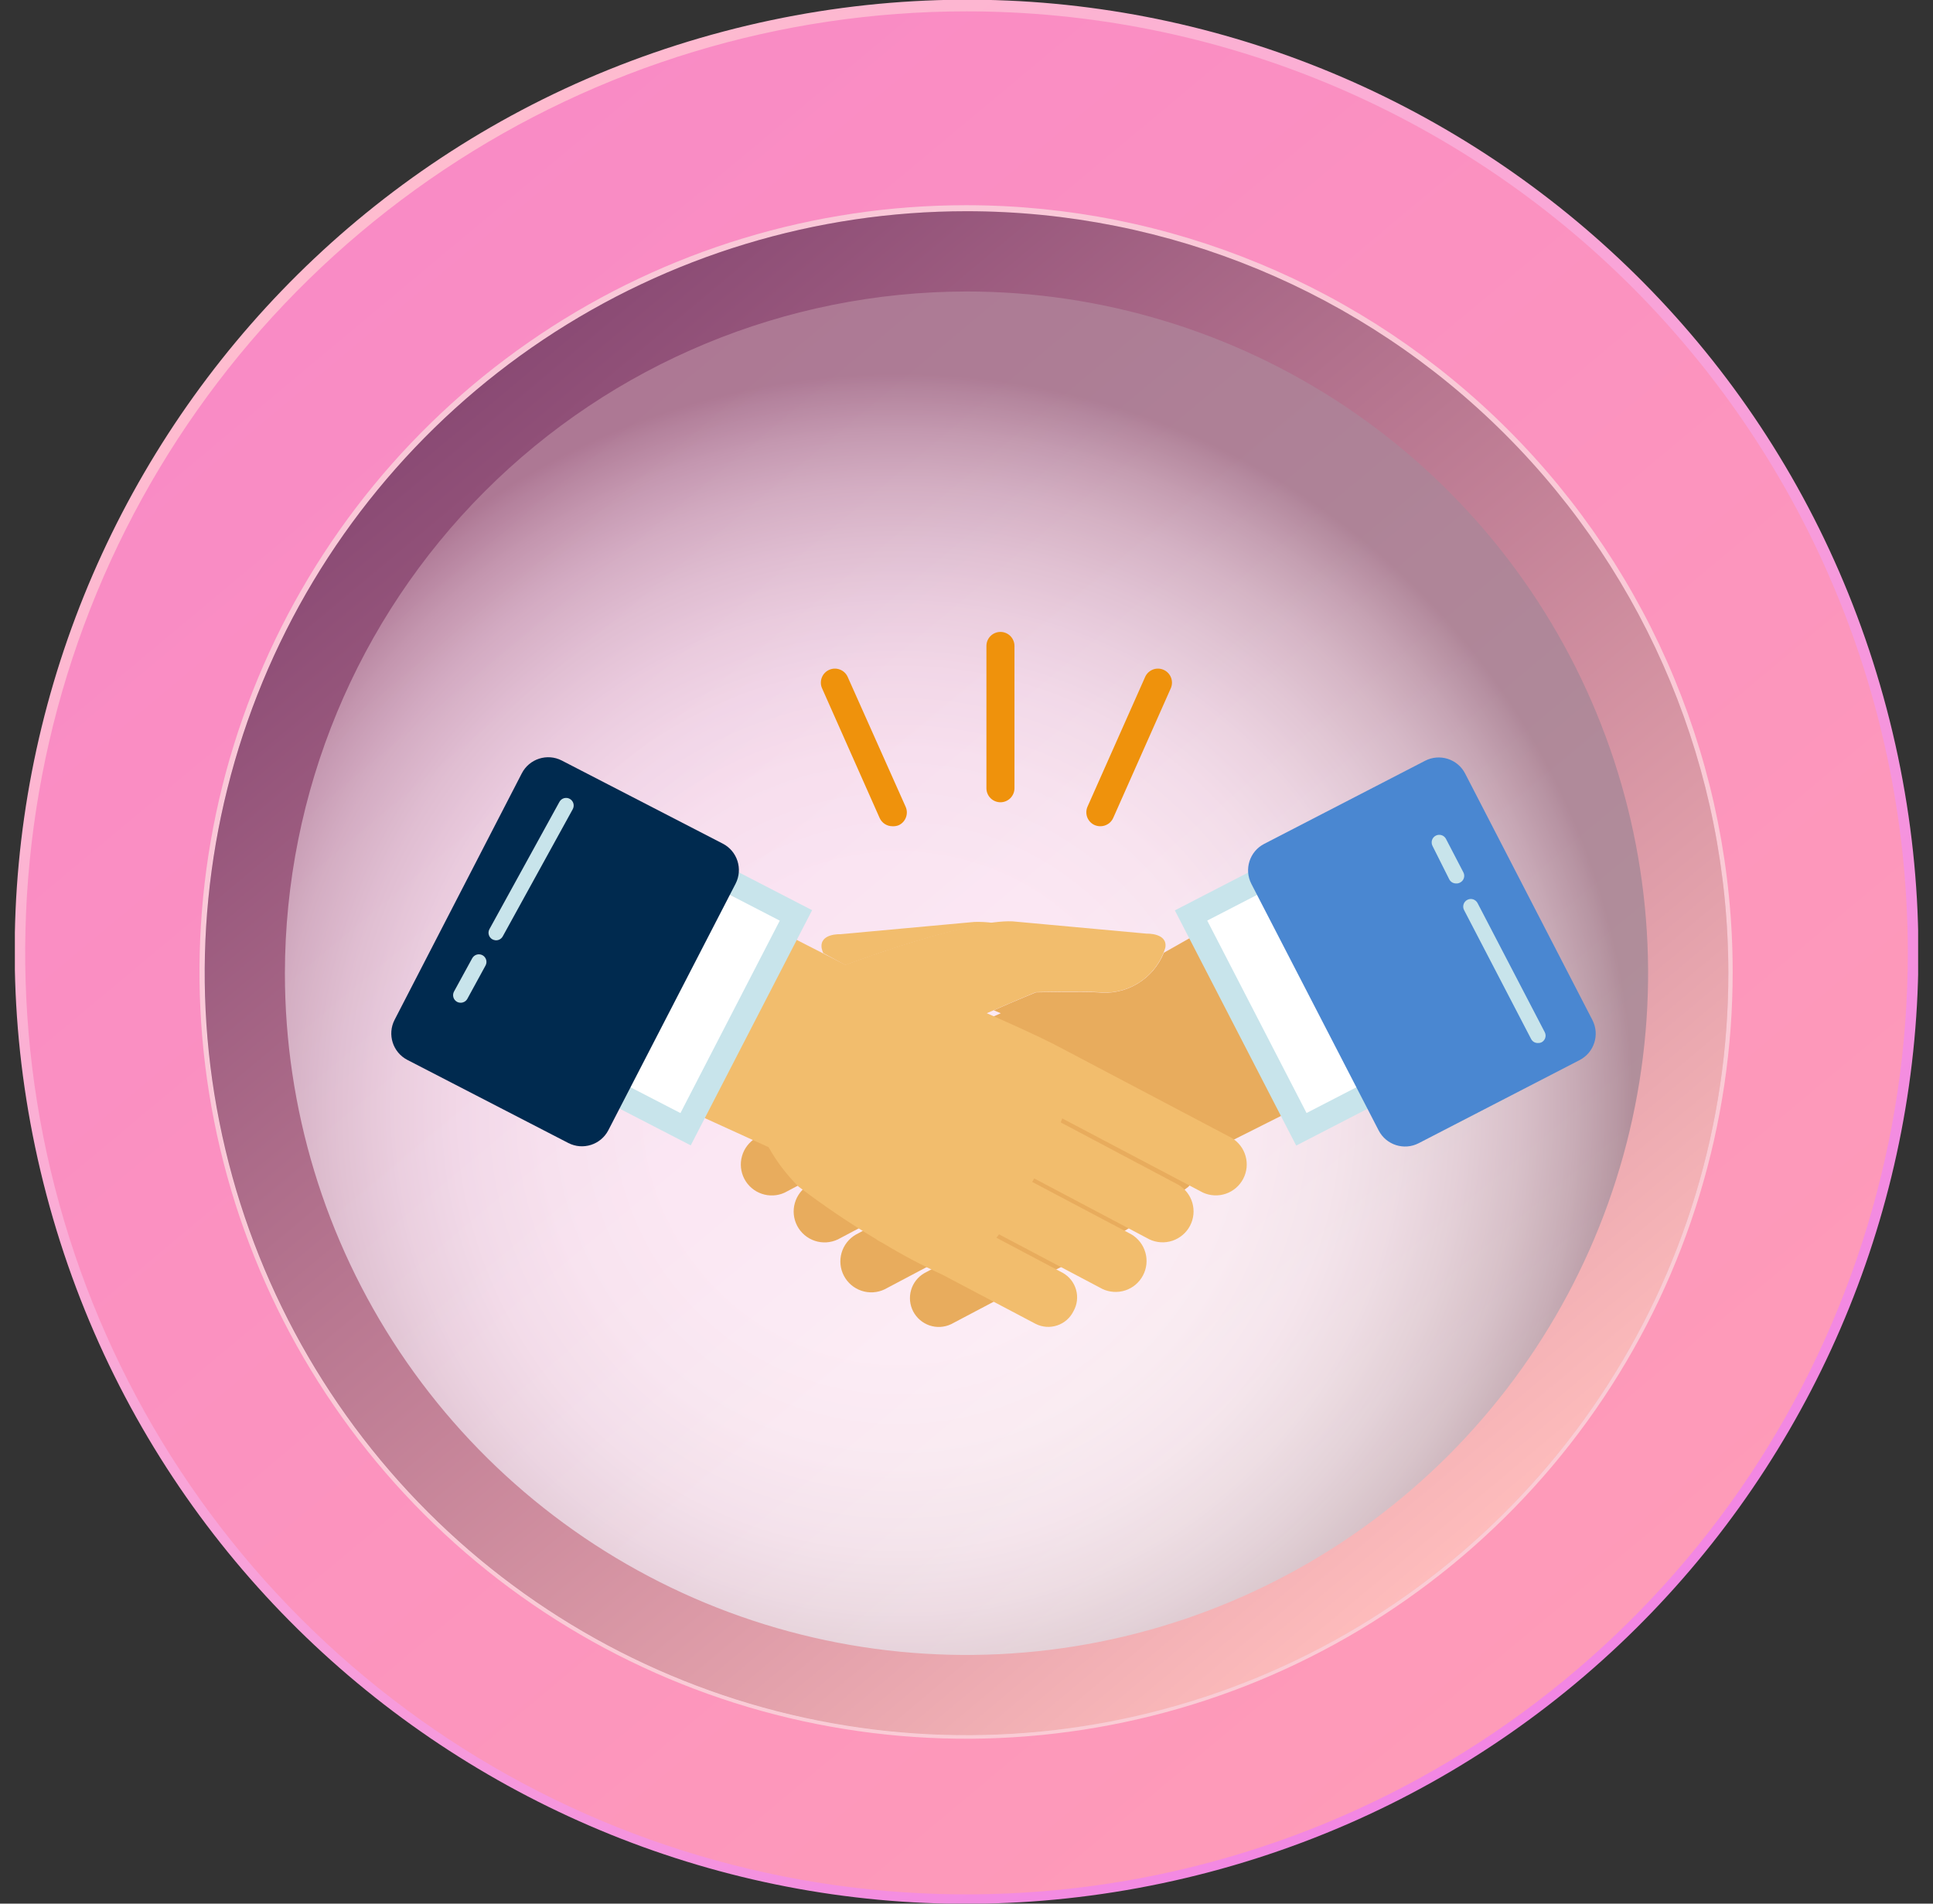 <svg width="65" height="64" viewBox="0 0 65 64" fill="none" xmlns="http://www.w3.org/2000/svg">
<rect x="0" y="0" width="65" height="64" fill="#333333" stroke="none"/>
<g clip-path="url(#clip0_2154_331674)">
<path d="M40.676 62.936C57.763 58.421 67.955 40.91 63.44 23.823C58.926 6.737 41.414 -3.455 24.328 1.059C7.241 5.574 -2.951 23.085 1.563 40.172C6.078 57.259 23.589 67.45 40.676 62.936Z" fill="url(#paint0_linear_2154_331674)"/>
<path d="M64.153 32.038C64.153 38.298 62.296 44.418 58.818 49.623C55.339 54.828 50.395 58.885 44.612 61.28C38.828 63.675 32.463 64.302 26.323 63.08C20.183 61.859 14.543 58.844 10.117 54.417C5.69 49.99 2.676 44.35 1.455 38.21C0.234 32.07 0.861 25.705 3.256 19.922C5.652 14.138 9.709 9.194 14.915 5.716C20.12 2.238 26.24 0.382 32.5 0.382C36.657 0.382 40.773 1.201 44.614 2.792C48.454 4.383 51.944 6.714 54.883 9.654C57.822 12.594 60.154 16.083 61.745 19.924C63.335 23.765 64.154 27.881 64.153 32.038Z" fill="url(#paint1_linear_2154_331674)"/>
<path d="M58.104 32.717C58.104 37.784 56.602 42.737 53.788 46.95C50.973 51.163 46.972 54.447 42.291 56.386C37.61 58.326 32.459 58.834 27.489 57.845C22.52 56.857 17.955 54.417 14.372 50.835C10.789 47.252 8.349 42.688 7.36 37.718C6.372 32.749 6.879 27.598 8.818 22.916C10.757 18.235 14.04 14.234 18.253 11.419C22.466 8.604 27.419 7.101 32.486 7.101C39.28 7.101 45.795 9.8 50.6 14.604C55.404 19.408 58.103 25.923 58.104 32.717Z" fill="url(#paint2_linear_2154_331674)"/>
<g style="mix-blend-mode:multiply" opacity="0.55">
<g style="mix-blend-mode:multiply">
<path style="mix-blend-mode:multiply" d="M58.118 32.717C58.118 37.784 56.616 42.737 53.802 46.95C50.987 51.163 46.986 54.447 42.305 56.386C37.624 58.326 32.473 58.834 27.504 57.845C22.534 56.857 17.969 54.417 14.386 50.835C10.803 47.252 8.363 42.688 7.375 37.718C6.386 32.749 6.893 27.598 8.832 22.916C10.771 18.235 14.054 14.234 18.267 11.419C22.48 8.604 27.433 7.101 32.5 7.101C39.294 7.101 45.81 9.8 50.614 14.604C55.418 19.408 58.117 25.923 58.118 32.717Z" fill="url(#paint3_radial_2154_331674)"/>
</g>
</g>
<g opacity="0.7">
<path d="M32.486 9.613C37.047 9.613 41.507 10.966 45.299 13.5C49.092 16.034 52.048 19.637 53.794 23.851C55.539 28.065 55.996 32.703 55.106 37.176C54.216 41.65 52.02 45.76 48.794 48.985C45.569 52.211 41.459 54.407 36.985 55.297C32.511 56.187 27.874 55.731 23.66 53.985C19.445 52.239 15.843 49.283 13.309 45.49C10.775 41.698 9.422 37.239 9.422 32.677C9.429 26.562 11.861 20.7 16.185 16.376C20.509 12.052 26.371 9.62 32.486 9.613ZM32.486 6.899C27.387 6.899 22.403 8.41 18.164 11.243C13.925 14.076 10.621 18.102 8.67 22.812C6.719 27.522 6.208 32.706 7.203 37.706C8.198 42.706 10.653 47.3 14.258 50.905C17.863 54.51 22.456 56.965 27.457 57.96C32.457 58.955 37.64 58.444 42.351 56.493C47.061 54.542 51.087 51.238 53.92 46.999C56.752 42.759 58.264 37.775 58.264 32.677C58.264 25.84 55.547 19.284 50.713 14.45C45.879 9.615 39.322 6.899 32.486 6.899Z" fill="#F9E1E1"/>
</g>
<path d="M32.5 9.8C37.033 9.8 41.465 11.144 45.234 13.662C49.003 16.181 51.941 19.761 53.675 23.949C55.41 28.137 55.864 32.746 54.979 37.192C54.095 41.638 51.912 45.722 48.706 48.927C45.5 52.132 41.416 54.315 36.97 55.199C32.524 56.083 27.915 55.629 23.727 53.894C19.539 52.159 15.96 49.221 13.442 45.451C10.924 41.682 9.58 37.25 9.58 32.717C9.588 26.641 12.005 20.816 16.302 16.519C20.598 12.223 26.424 9.806 32.5 9.8ZM32.5 7.101C27.433 7.101 22.48 8.604 18.267 11.419C14.054 14.234 10.771 18.235 8.832 22.916C6.893 27.598 6.386 32.749 7.375 37.718C8.363 42.688 10.803 47.252 14.386 50.835C17.969 54.417 22.534 56.857 27.504 57.845C32.473 58.834 37.624 58.326 42.305 56.386C46.986 54.447 50.987 51.163 53.802 46.95C56.616 42.737 58.118 37.784 58.118 32.717C58.117 25.923 55.418 19.408 50.614 14.604C45.81 9.8 39.294 7.101 32.5 7.101Z" fill="url(#paint4_linear_2154_331674)"/>
<path d="M28.427 32.446C28.821 32.3 31.708 31.236 33.408 31.031C33.196 31 32.981 30.989 32.767 30.995L28.257 31.408C28.257 31.408 27.55 31.375 27.63 31.88C27.642 31.936 27.659 31.99 27.682 32.042L28.427 32.446Z" fill="#F2BD6D"/>
<path d="M48.481 26.738L39.137 32.031C38.962 32.467 38.648 32.834 38.244 33.075C37.84 33.316 37.368 33.417 36.901 33.363C36.413 33.328 34.833 33.363 34.833 33.363C34.833 33.363 34.208 33.618 33.417 33.965L33.653 34.066C33.351 34.198 31.889 34.842 31.174 35.224L25.42 38.257C25.191 38.393 25.023 38.612 24.951 38.868C24.878 39.124 24.907 39.398 25.03 39.634C25.154 39.87 25.363 40.049 25.615 40.135C25.867 40.221 26.142 40.208 26.384 40.097L31.101 37.606C31.123 37.651 31.137 37.696 31.153 37.741L27.205 39.83C26.973 39.965 26.803 40.184 26.729 40.442C26.654 40.7 26.683 40.976 26.807 41.213C26.932 41.451 27.144 41.631 27.398 41.716C27.652 41.801 27.93 41.784 28.172 41.67L32.04 39.623L32.106 39.741L28.776 41.509C28.544 41.644 28.373 41.863 28.299 42.121C28.225 42.379 28.253 42.655 28.378 42.892C28.503 43.13 28.715 43.31 28.969 43.395C29.223 43.48 29.5 43.464 29.743 43.349L33.222 41.509C33.25 41.55 33.281 41.585 33.309 41.625L31.08 42.804C30.864 42.93 30.705 43.134 30.636 43.374C30.567 43.614 30.593 43.872 30.709 44.093C30.826 44.314 31.023 44.482 31.26 44.562C31.497 44.641 31.755 44.626 31.981 44.519L35.113 42.868C35.804 42.552 36.476 42.197 37.125 41.802L37.226 41.748C37.272 41.724 37.315 41.696 37.356 41.665C38.253 41.128 39.119 40.541 39.95 39.908C40.348 39.516 40.688 39.069 40.96 38.58L51.915 33.075L50.198 29.907L48.481 26.738Z" fill="#E8AC5D"/>
<path d="M36.099 44.078C36.16 43.97 36.199 43.85 36.213 43.727C36.228 43.604 36.218 43.479 36.184 43.36C36.15 43.24 36.093 43.129 36.017 43.032C35.94 42.934 35.844 42.853 35.736 42.792L33.507 41.613C33.535 41.573 33.566 41.538 33.594 41.498L37.071 43.335C37.313 43.449 37.591 43.466 37.845 43.381C38.099 43.296 38.311 43.116 38.435 42.878C38.56 42.641 38.589 42.365 38.514 42.107C38.44 41.849 38.27 41.63 38.038 41.495L34.71 39.736L34.776 39.618L38.651 41.667C38.893 41.782 39.171 41.798 39.425 41.713C39.679 41.628 39.891 41.448 40.016 41.211C40.141 40.974 40.169 40.697 40.095 40.44C40.02 40.182 39.85 39.963 39.618 39.828L35.67 37.736C35.684 37.692 35.7 37.647 35.719 37.601L40.45 40.094C40.693 40.205 40.968 40.219 41.22 40.133C41.472 40.047 41.681 39.867 41.804 39.632C41.928 39.396 41.957 39.122 41.884 38.866C41.812 38.609 41.644 38.391 41.415 38.255L35.66 35.222C34.953 34.84 33.481 34.196 33.182 34.064C34.092 33.665 34.833 33.356 34.833 33.356C34.833 33.356 36.413 33.318 36.901 33.356C37.397 33.416 37.898 33.298 38.316 33.025C38.734 32.751 39.042 32.339 39.186 31.861C39.271 31.361 38.559 31.389 38.559 31.389L34.05 30.976C32.575 30.908 28.875 32.269 28.427 32.436L17.859 27.031L16.137 30.194L14.415 33.356L25.844 38.568C26.117 39.056 26.458 39.503 26.856 39.896C27.688 40.529 28.554 41.116 29.451 41.653C29.491 41.685 29.534 41.712 29.58 41.736L29.682 41.79C30.33 42.184 31.001 42.54 31.691 42.856L34.823 44.507C34.935 44.564 35.057 44.598 35.182 44.607C35.307 44.616 35.432 44.6 35.551 44.56C35.67 44.52 35.78 44.457 35.874 44.374C35.968 44.291 36.044 44.191 36.099 44.078Z" fill="#F2BD6D"/>
<path d="M18.443 26.024L14.361 33.932L23.227 38.507L27.308 30.6L18.443 26.024Z" fill="#C8E4EB"/>
<path d="M18.794 27.117L15.454 33.586L22.881 37.421L26.221 30.952L18.794 27.117Z" fill="white"/>
<path d="M17.546 26L13.269 34.286C13.016 34.777 13.208 35.38 13.699 35.634L19.11 38.427C19.601 38.68 20.204 38.487 20.457 37.997L24.735 29.71C24.988 29.219 24.796 28.616 24.305 28.363L18.893 25.57C18.403 25.316 17.799 25.509 17.546 26Z" fill="#002A4F"/>
<path d="M48.371 26.031L39.506 30.607L43.587 38.514L52.453 33.938L48.371 26.031Z" fill="#C8E4EB"/>
<path d="M48.022 27.115L40.595 30.95L43.935 37.419L51.362 33.584L48.022 27.115Z" fill="white"/>
<path d="M47.921 25.577L42.51 28.371C42.019 28.624 41.827 29.228 42.08 29.718L46.359 38.004C46.612 38.495 47.215 38.688 47.706 38.434L53.117 35.64C53.608 35.387 53.8 34.784 53.547 34.293L49.268 26.007C49.015 25.516 48.412 25.324 47.921 25.577Z" fill="#4A87D1"/>
<path d="M16.652 31.611C16.62 31.606 16.588 31.596 16.558 31.581C16.499 31.549 16.456 31.494 16.437 31.429C16.418 31.364 16.426 31.295 16.459 31.236L18.812 26.958C18.845 26.898 18.9 26.854 18.965 26.835C19.03 26.817 19.1 26.824 19.159 26.857C19.218 26.89 19.262 26.945 19.281 27.009C19.3 27.075 19.292 27.144 19.26 27.204L16.906 31.48C16.882 31.524 16.845 31.561 16.8 31.584C16.754 31.608 16.703 31.617 16.652 31.611Z" fill="#C8E4EB"/>
<path d="M15.461 33.71C15.428 33.707 15.396 33.697 15.367 33.681C15.308 33.648 15.264 33.593 15.246 33.529C15.227 33.464 15.235 33.394 15.267 33.335L15.879 32.216C15.912 32.157 15.966 32.113 16.031 32.094C16.096 32.075 16.166 32.083 16.226 32.115C16.285 32.148 16.329 32.203 16.348 32.268C16.367 32.333 16.359 32.403 16.326 32.462L15.715 33.581C15.69 33.626 15.653 33.661 15.607 33.684C15.562 33.707 15.511 33.716 15.461 33.71Z" fill="#C8E4EB"/>
<path d="M51.72 35.066C51.671 35.068 51.623 35.056 51.581 35.032C51.54 35.007 51.506 34.971 51.484 34.927L49.232 30.597C49.2 30.537 49.194 30.467 49.215 30.402C49.235 30.338 49.28 30.284 49.34 30.253C49.4 30.221 49.47 30.215 49.535 30.235C49.599 30.256 49.653 30.301 49.685 30.361L51.944 34.701C51.959 34.73 51.969 34.763 51.972 34.796C51.975 34.829 51.971 34.862 51.961 34.894C51.951 34.926 51.935 34.956 51.913 34.981C51.892 35.007 51.865 35.028 51.836 35.043C51.8 35.06 51.76 35.068 51.72 35.066Z" fill="#C8E4EB"/>
<path d="M48.97 29.701C48.922 29.703 48.874 29.691 48.832 29.667C48.791 29.643 48.757 29.607 48.734 29.564L48.17 28.439C48.155 28.41 48.145 28.377 48.143 28.344C48.14 28.31 48.143 28.277 48.153 28.245C48.163 28.213 48.18 28.183 48.201 28.157C48.223 28.132 48.249 28.11 48.279 28.095C48.309 28.079 48.341 28.07 48.375 28.067C48.408 28.064 48.442 28.068 48.474 28.078C48.506 28.088 48.535 28.104 48.561 28.126C48.587 28.147 48.608 28.174 48.623 28.203L49.208 29.328C49.224 29.358 49.233 29.39 49.236 29.424C49.239 29.457 49.235 29.49 49.225 29.522C49.215 29.554 49.199 29.583 49.177 29.609C49.156 29.634 49.129 29.655 49.1 29.67C49.06 29.693 49.015 29.704 48.97 29.701Z" fill="#C8E4EB"/>
<path d="M33.642 26.972C33.516 26.972 33.396 26.922 33.308 26.834C33.219 26.745 33.17 26.625 33.17 26.5V21.717C33.17 21.592 33.219 21.472 33.308 21.383C33.396 21.295 33.516 21.245 33.642 21.245C33.767 21.245 33.887 21.295 33.975 21.383C34.063 21.472 34.113 21.592 34.113 21.717V26.5C34.113 26.625 34.063 26.745 33.975 26.834C33.887 26.922 33.767 26.972 33.642 26.972Z" fill="#EF920C"/>
<path d="M36.998 27.778C36.932 27.778 36.867 27.764 36.807 27.738C36.693 27.687 36.604 27.592 36.56 27.476C36.516 27.359 36.52 27.229 36.571 27.116L38.514 22.743C38.568 22.633 38.662 22.549 38.777 22.507C38.892 22.465 39.019 22.47 39.13 22.52C39.242 22.57 39.33 22.661 39.375 22.774C39.421 22.887 39.421 23.014 39.375 23.127L37.434 27.498C37.397 27.582 37.336 27.654 37.258 27.703C37.18 27.753 37.09 27.779 36.998 27.778Z" fill="#EF920C"/>
<path d="M30.009 27.778C29.918 27.778 29.829 27.752 29.752 27.702C29.675 27.652 29.615 27.581 29.578 27.498L27.637 23.127C27.591 23.014 27.591 22.887 27.637 22.774C27.682 22.661 27.77 22.57 27.882 22.52C27.993 22.47 28.12 22.465 28.235 22.507C28.35 22.549 28.444 22.633 28.498 22.743L30.453 27.123C30.504 27.236 30.508 27.366 30.463 27.483C30.419 27.599 30.331 27.694 30.217 27.745C30.151 27.771 30.08 27.782 30.009 27.778Z" fill="#EF920C"/>
</g>
<defs>
<linearGradient id="paint0_linear_2154_331674" x1="12.236" y1="7.733" x2="52.995" y2="56.542" gradientUnits="userSpaceOnUse">
<stop stop-color="#FEBCCF"/>
<stop offset="1" stop-color="#F286E3"/>
</linearGradient>
<linearGradient id="paint1_linear_2154_331674" x1="12.455" y1="8.033" x2="52.774" y2="56.316" gradientUnits="userSpaceOnUse">
<stop stop-color="#F98BC5"/>
<stop offset="1" stop-color="#FE9BB8"/>
</linearGradient>
<linearGradient id="paint2_linear_2154_331674" x1="16.066" y1="13.054" x2="48.908" y2="52.382" gradientUnits="userSpaceOnUse">
<stop stop-color="#F2ABDC"/>
<stop offset="1" stop-color="#FEEDF1"/>
</linearGradient>
<radialGradient id="paint3_radial_2154_331674" cx="0" cy="0" r="1" gradientUnits="userSpaceOnUse" gradientTransform="translate(30.22 37.267) scale(24.743)">
<stop stop-color="white"/>
<stop offset="0.34" stop-color="#FDFDFD"/>
<stop offset="0.48" stop-color="#F8F6F6"/>
<stop offset="0.6" stop-color="#EEE9EB"/>
<stop offset="0.69" stop-color="#E0D7DA"/>
<stop offset="0.77" stop-color="#CEC0C4"/>
<stop offset="0.85" stop-color="#B8A3A9"/>
<stop offset="0.92" stop-color="#9D8089"/>
<stop offset="0.98" stop-color="#7F5A66"/>
<stop offset="1" stop-color="#734A57"/>
</radialGradient>
<linearGradient id="paint4_linear_2154_331674" x1="16.08" y1="13.054" x2="48.92" y2="52.382" gradientUnits="userSpaceOnUse">
<stop stop-color="#8A4A74"/>
<stop offset="0.76" stop-color="#E19FAA"/>
<stop offset="1" stop-color="#FEBCBC"/>
</linearGradient>
<clipPath id="clip0_2154_331674">
<rect width="64" height="63.998" fill="white" transform="translate(0.5)"/>
</clipPath>
</defs>
</svg>
